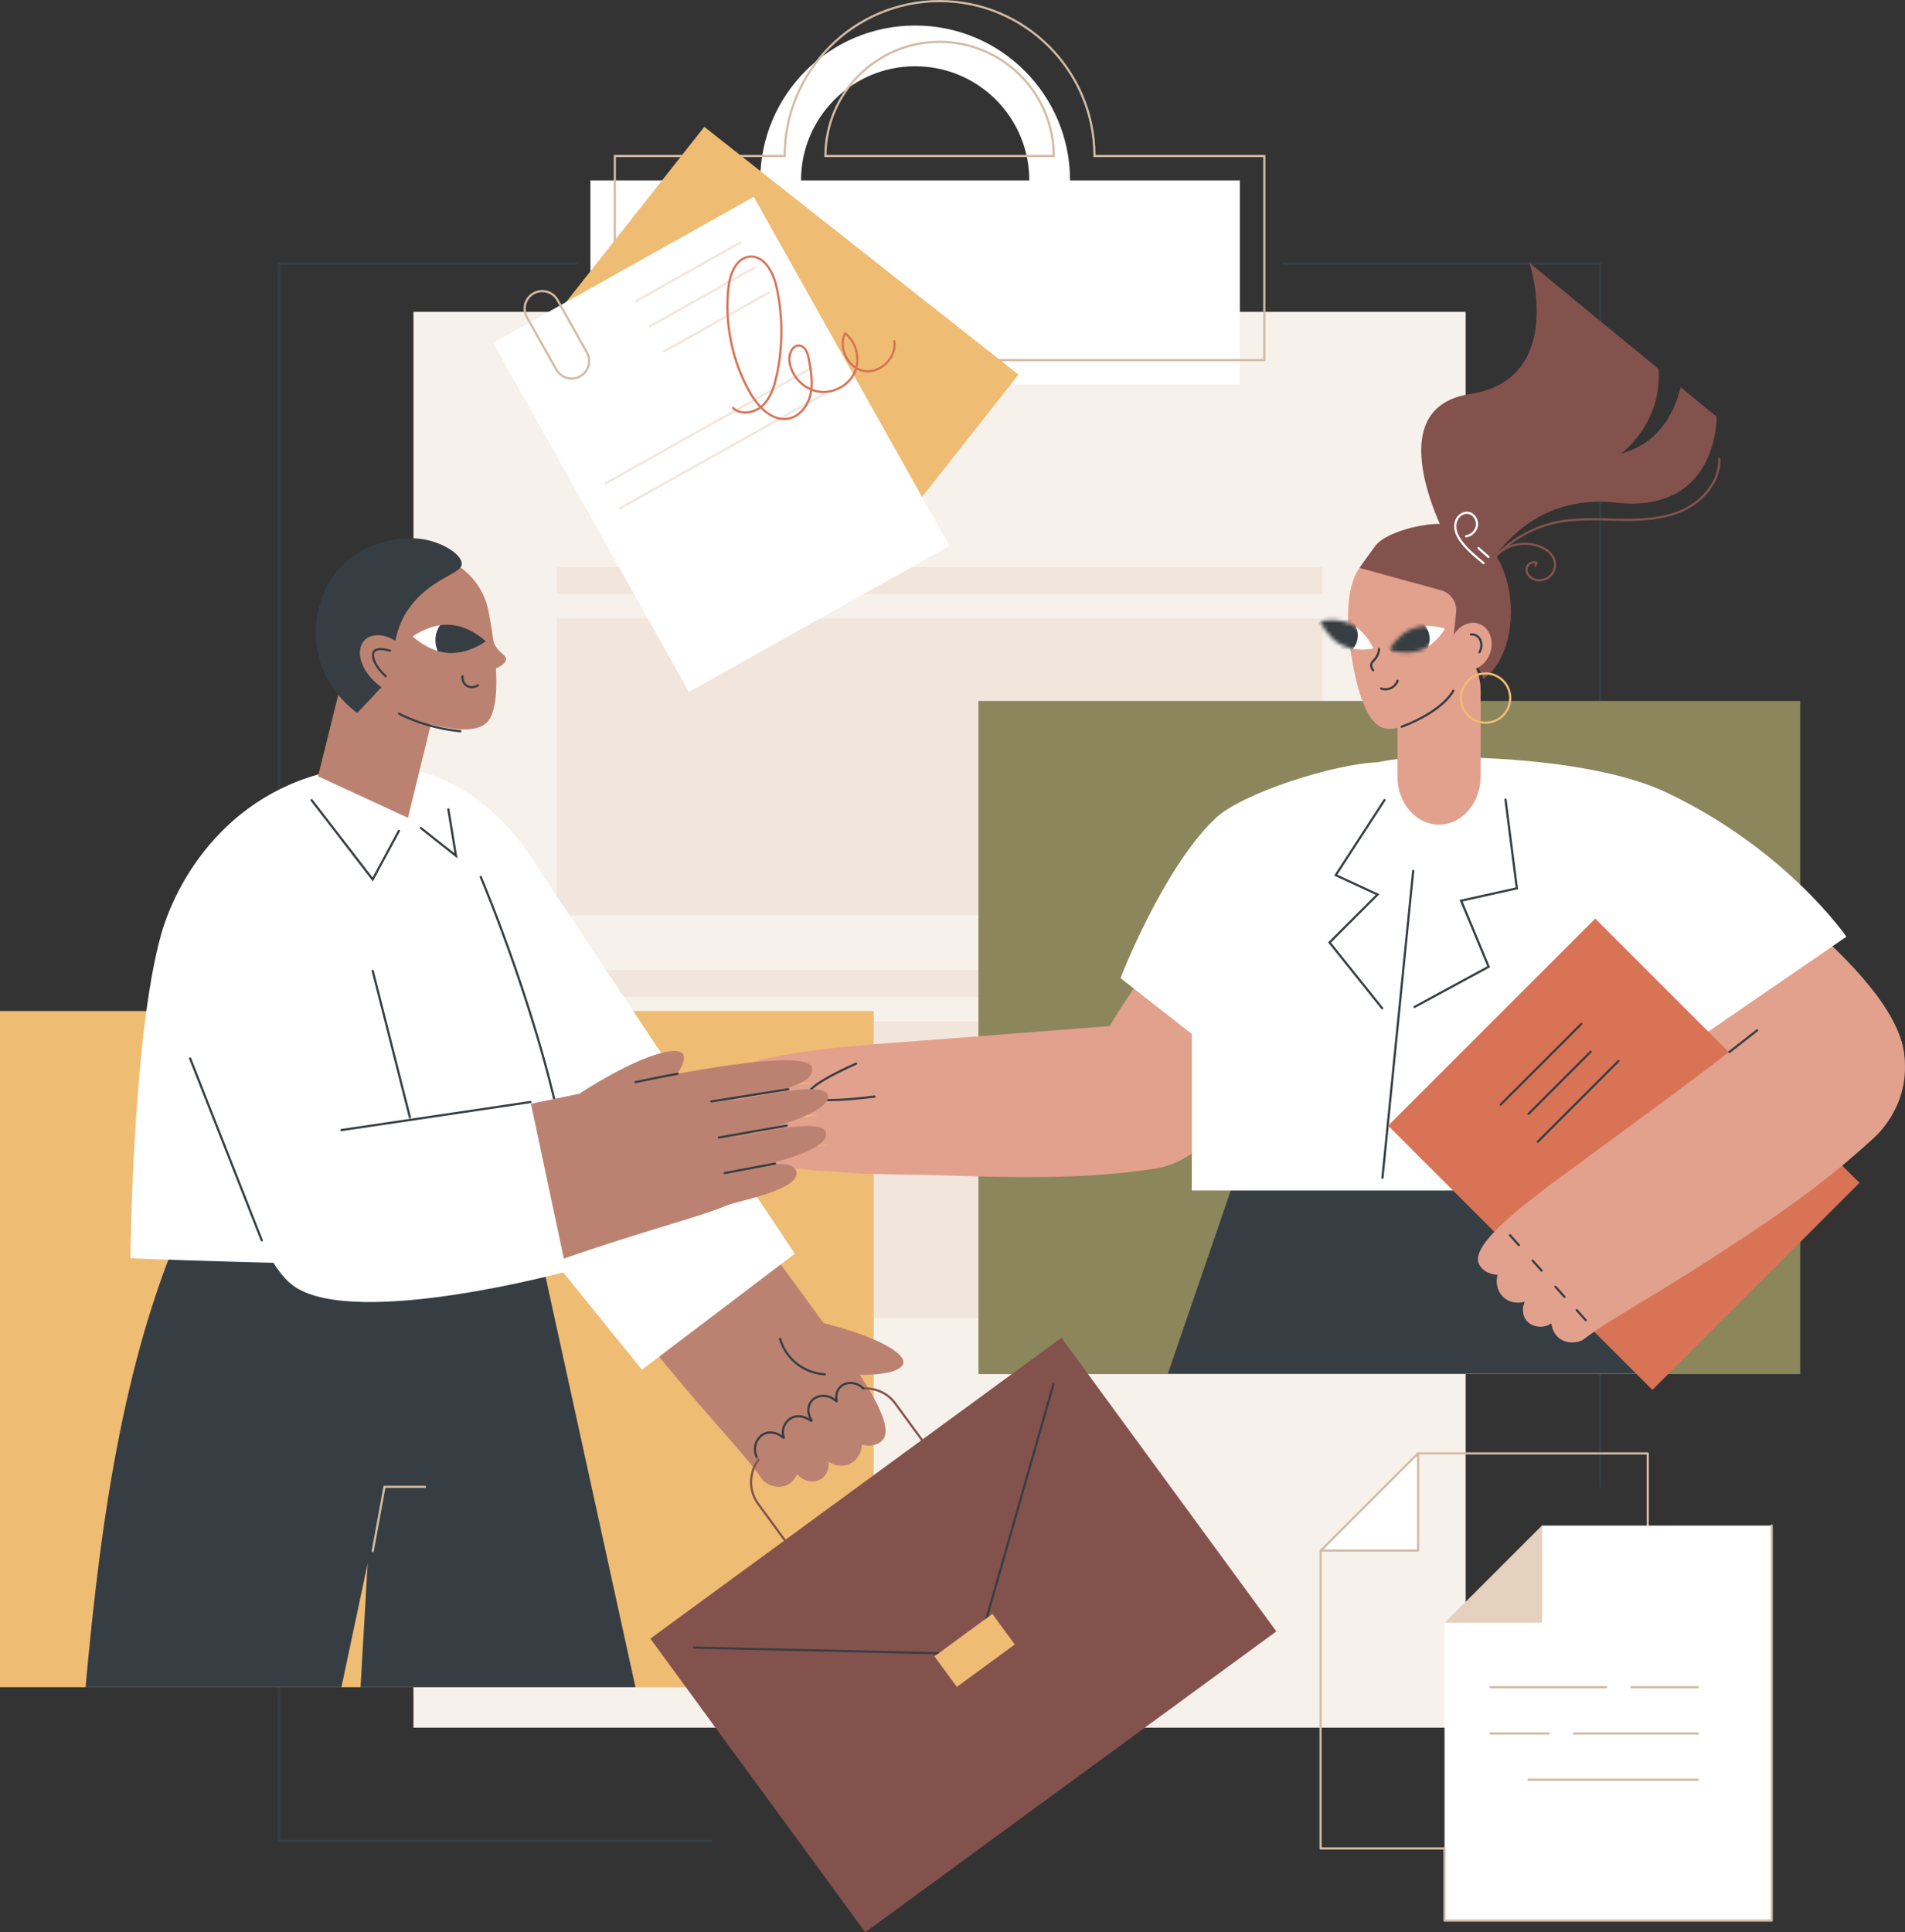 <?xml version="1.0" encoding="UTF-8"?>
<svg xmlns="http://www.w3.org/2000/svg" width="497" height="504" viewBox="0 0 497 504" fill="none">
  <rect x="0" y="0" width="497" height="504" fill="#333333" stroke="none"/>
  <g clip-path="url(#clip0_2583_21800)">
    <path d="M417.478 315.047C417.321 315.047 417.191 314.918 417.191 314.76V227.228C417.191 227.07 417.321 226.941 417.478 226.941C417.636 226.941 417.765 227.07 417.765 227.228V314.76C417.765 314.918 417.636 315.047 417.478 315.047Z" fill="#363E44"></path>
    <path d="M185.594 480.473H72.775C72.617 480.473 72.488 480.344 72.488 480.186V68.763C72.488 68.606 72.617 68.477 72.775 68.477H150.435C150.592 68.477 150.721 68.606 150.721 68.763C150.721 68.921 150.592 69.05 150.435 69.05H73.061V479.899H185.594C185.752 479.899 185.881 480.028 185.881 480.186C185.881 480.344 185.752 480.473 185.594 480.473Z" fill="#363E44"></path>
    <path d="M417.478 388.124C417.32 388.124 417.191 387.995 417.191 387.838V69.05H334.723C334.565 69.05 334.436 68.921 334.436 68.763C334.436 68.606 334.565 68.477 334.723 68.477H417.478C417.636 68.477 417.765 68.606 417.765 68.763V387.838C417.765 387.995 417.636 388.124 417.478 388.124Z" fill="#363E44"></path>
    <path d="M107.871 450.656L382.379 450.656L382.379 81.346L107.871 81.346L107.871 450.656Z" fill="#F7F1EB"></path>
    <path d="M344.991 147.935H145.262V154.948H344.991V147.935Z" fill="#F2E6DC"></path>
    <path d="M344.991 161.33H145.262V238.741H344.991V161.33Z" fill="#F2E6DC"></path>
    <path d="M344.991 253.015H145.262V260.028H344.991V253.015Z" fill="#F2E6DC"></path>
    <path d="M344.991 266.41H145.262V343.82H344.991V266.41Z" fill="#F2E6DC"></path>
    <path d="M279.17 47.057C279.17 24.743 261.077 6.654 238.758 6.654C216.439 6.654 198.346 24.743 198.346 47.057H154.035V100.302H323.481V47.057H279.17ZM208.983 47.057C208.983 30.614 222.314 17.286 238.761 17.286C255.207 17.286 268.538 30.614 268.538 47.057H208.986H208.983Z" fill="white"></path>
    <path d="M330.136 94.218H160.117V40.401H204.43C204.585 18.098 222.782 0 245.126 0C267.471 0 285.668 18.098 285.822 40.403H330.136V94.221V94.218ZM160.69 93.645H329.562V40.974H285.252V40.687C285.252 18.568 267.253 0.571 245.126 0.571C223 0.571 205.001 18.565 205.001 40.687V40.974H160.69V93.645ZM275.191 40.974H215.065V40.687C215.065 24.115 228.551 10.629 245.129 10.629C261.708 10.629 275.194 24.112 275.194 40.687V40.974H275.191ZM215.638 40.401H274.614C274.459 24.273 261.292 11.203 245.126 11.203C228.961 11.203 215.79 24.273 215.638 40.401Z" fill="#D3BBA3"></path>
    <path d="M-3.05176e-05 440.107H227.937L227.937 263.728H-3.05176e-05L-3.05176e-05 440.107Z" fill="#EFBC73"></path>
    <path d="M255.273 358.428H469.669V182.846L255.273 182.846L255.273 358.428Z" fill="#8B865C"></path>
    <path d="M304.702 358.307H430.184V286.38H329.39L304.702 358.307Z" fill="#363E44"></path>
    <path d="M351.264 251.14C340.426 267.043 311.96 314.861 292.013 302.691C282.75 297.041 278.955 288.546 287.128 272.005C293.514 259.081 310.758 238.021 315.029 230.787C327.107 237.57 339.187 244.354 351.264 251.137V251.14Z" fill="#E2A18D"></path>
    <path d="M289.262 267.674C272.982 268.948 236.141 271.793 232.389 272.051C225.372 272.533 191.346 275.226 191.673 280.177C191.882 283.337 208.914 282.31 211.895 282.365C208.406 283.202 189.954 284.662 189.857 287.551C189.751 290.688 213.412 290.903 213.596 290.958C211.054 291.25 192.379 293.011 192.729 295.728C193.136 298.88 212.692 298.756 215.874 298.558C215.656 298.954 201.952 299.456 201.932 302.577C201.914 305.356 217.566 305.422 219.721 305.746C225.378 306.431 235.777 306.254 247.596 306.649C275.354 307.579 287.77 306.83 301.259 304.851C306.492 304.082 315.89 300.296 319.195 289.01C309.705 282.408 298.752 274.283 289.262 267.68V267.674Z" fill="#E2A18D"></path>
    <path d="M216.714 287.232C212.988 287.232 210.968 286.713 210.684 285.675C210.515 285.047 209.996 283.139 223.22 277.185C223.364 277.119 223.536 277.185 223.599 277.328C223.665 277.472 223.599 277.644 223.456 277.707C211.92 282.901 211.068 284.903 211.238 285.523C211.384 286.056 213.031 287.651 228.126 285.755C228.29 285.735 228.427 285.847 228.447 286.005C228.467 286.162 228.356 286.306 228.198 286.326C223.387 286.928 219.554 287.232 216.714 287.232Z" fill="#363E44"></path>
    <path d="M316.951 274.429L292.323 255.138C292.323 255.138 303.267 226.749 316.951 213.587C324.006 206.801 348.396 199.178 359.446 198.848L316.951 274.429Z" fill="white"></path>
    <path d="M447.675 221.5C462.667 233.569 508.07 265.756 494.343 284.665C482.989 300.305 440.158 267.009 424.492 255.99C432.221 244.494 439.946 232.999 447.675 221.5Z" fill="#E2A18D"></path>
    <path d="M481.71 244.336C481.71 244.336 466.198 221.641 434.814 206.735C415.983 197.792 381.92 197.035 368.709 197.652C323.357 199.768 310.933 252.109 310.933 252.109V310.55H452.853L434.897 262.81L443.007 270.918L481.712 244.339L481.71 244.336Z" fill="white"></path>
    <path d="M360.671 307.513C360.671 307.513 360.651 307.513 360.642 307.513C360.485 307.496 360.37 307.355 360.384 307.2L368.408 227.145C368.425 226.987 368.56 226.872 368.721 226.887C368.879 226.904 368.993 227.044 368.979 227.199L360.955 307.255C360.941 307.404 360.814 307.513 360.671 307.513Z" fill="#363E44"></path>
    <path d="M360.605 263.295C360.522 263.295 360.439 263.257 360.381 263.186L346.488 245.825L358.898 233.414L348.066 228.401L360.969 208.539C361.055 208.407 361.233 208.367 361.365 208.456C361.497 208.542 361.534 208.72 361.448 208.852L348.906 228.16L359.885 233.242L347.257 245.868L360.829 262.83C360.926 262.953 360.906 263.134 360.783 263.234C360.731 263.278 360.665 263.298 360.605 263.298V263.295Z" fill="#363E44"></path>
    <path d="M369.042 262.942C368.939 262.942 368.841 262.887 368.79 262.793C368.715 262.652 368.767 262.48 368.904 262.403L388.005 252.054L380.804 234.737L395.423 231.49L392.494 208.599C392.474 208.442 392.586 208.298 392.744 208.278C392.902 208.258 393.045 208.37 393.065 208.525L396.06 231.935L381.599 235.147L388.736 252.313L369.18 262.908C369.137 262.93 369.091 262.942 369.042 262.942Z" fill="#363E44"></path>
    <path d="M431.093 362.549L485.12 308.533L416.183 239.611L362.156 293.626L431.093 362.549Z" fill="#D87355"></path>
    <path d="M391.507 288.414C391.433 288.414 391.361 288.385 391.304 288.331C391.192 288.219 391.192 288.038 391.304 287.926L412.355 266.88C412.466 266.768 412.647 266.768 412.759 266.88C412.871 266.992 412.871 267.172 412.759 267.284L391.708 288.331C391.651 288.388 391.579 288.414 391.504 288.414H391.507Z" fill="#363E44"></path>
    <path d="M401.198 298.102C401.123 298.102 401.052 298.074 400.994 298.019C400.882 297.907 400.882 297.727 400.994 297.615L422.045 276.568C422.157 276.457 422.338 276.457 422.45 276.568C422.562 276.68 422.562 276.861 422.45 276.973L401.399 298.019C401.341 298.077 401.27 298.102 401.195 298.102H401.198Z" fill="#363E44"></path>
    <path d="M398.777 290.837C398.702 290.837 398.63 290.809 398.573 290.754C398.461 290.642 398.461 290.462 398.573 290.35L414.779 274.148C414.891 274.036 415.071 274.036 415.183 274.148C415.295 274.26 415.295 274.44 415.183 274.552L398.978 290.754C398.92 290.812 398.848 290.837 398.774 290.837H398.777Z" fill="#363E44"></path>
    <path d="M456.662 270.086C442.189 281.651 406.755 307.194 403.395 309.824C397.116 314.743 383.44 324.853 385.856 329.764C386.659 331.399 388.55 332.428 390.724 332.554C390.059 334.792 390.767 337.186 392.5 338.598C394.778 340.453 397.586 339.604 397.793 339.538C397.055 341.19 397.179 343.063 398.18 344.371C399.56 346.175 402.443 346.68 404.772 345.223C404.818 345.733 405.048 347.546 406.54 348.863C408.195 350.322 410.731 350.586 412.963 349.517C418.545 345.151 428.362 339.768 439.708 332.615C466.359 315.813 477.538 307.203 488.942 296.757C493.365 292.705 499.777 283.168 495.689 270.468C482.573 270.313 469.773 270.241 456.659 270.086H456.662Z" fill="#E2A18D"></path>
    <path d="M451.174 274.716C451.088 274.716 451.005 274.678 450.948 274.604C450.85 274.478 450.873 274.3 450.997 274.202C454.68 271.334 456.987 269.53 458.257 268.523C458.381 268.426 458.561 268.446 458.662 268.569C458.759 268.693 458.739 268.873 458.616 268.971C457.342 269.977 455.036 271.784 451.349 274.653C451.298 274.693 451.235 274.713 451.174 274.713V274.716Z" fill="#363E44"></path>
    <path d="M396.269 325.092C396.192 325.092 396.112 325.06 396.054 324.997L393.713 322.381C393.607 322.264 393.619 322.083 393.736 321.977C393.854 321.871 394.035 321.882 394.141 322L396.482 324.615C396.588 324.733 396.576 324.914 396.459 325.02C396.404 325.069 396.335 325.092 396.266 325.092H396.269Z" fill="#363E44"></path>
    <path d="M402.202 331.737C402.125 331.737 402.044 331.705 401.987 331.642L399.646 329.027C399.54 328.909 399.551 328.728 399.669 328.622C399.787 328.516 399.967 328.528 400.073 328.645L402.414 331.261C402.52 331.378 402.509 331.559 402.391 331.665C402.337 331.714 402.268 331.737 402.199 331.737H402.202Z" fill="#363E44"></path>
    <path d="M408.166 338.569C408.089 338.569 408.008 338.537 407.951 338.474L405.61 335.859C405.504 335.741 405.515 335.56 405.633 335.454C405.751 335.348 405.931 335.359 406.037 335.477L408.378 338.093C408.485 338.21 408.473 338.391 408.355 338.497C408.301 338.546 408.232 338.569 408.163 338.569H408.166Z" fill="#363E44"></path>
    <path d="M413.706 344.652C413.628 344.652 413.548 344.621 413.49 344.558L411.15 341.942C411.043 341.824 411.055 341.644 411.173 341.537C411.29 341.431 411.474 341.443 411.577 341.56L413.918 344.176C414.024 344.294 414.013 344.474 413.895 344.581C413.84 344.629 413.772 344.652 413.703 344.652H413.706Z" fill="#363E44"></path>
    <path d="M375.414 215.107C381.404 215.113 386.266 209.5 386.272 202.573L386.292 180.136C386.298 173.207 381.449 167.585 375.46 167.582C369.47 167.576 364.607 173.189 364.601 180.116L364.581 202.553C364.575 209.483 369.427 215.104 375.416 215.11L375.414 215.107Z" fill="#E2A18D"></path>
    <path d="M367.964 145.695C367.097 145.69 359.122 142.056 354.673 148.133C351.362 152.656 351.087 161.78 352.535 170.855C354.242 181.541 356.752 187.691 360.043 189.532C365.238 192.443 379.215 183.615 383.874 173.729C387.239 166.593 385.994 157.905 381.18 151.584C376.38 145.28 368.517 145.701 367.964 145.698V145.695Z" fill="#E2A18D"></path>
    <path d="M371.851 163.289C371.828 163.357 371.859 163.423 371.836 163.492C371.836 163.492 371.836 163.498 371.833 163.501C371.813 164.513 371.796 165.58 371.962 166.578C372.037 167.02 372.258 167.31 372.376 167.717C372.462 168.018 372.542 168.305 372.637 168.595C375.451 166.771 376.963 163.98 376.963 163.98C376.963 163.98 374.633 163.16 371.851 163.289Z" fill="white"></path>
    <mask id="mask0_2583_21800" style="mask-type:luminance" maskUnits="userSpaceOnUse" x="362" y="163" width="15" height="8">
      <path d="M376.963 163.98C376.963 163.98 374.768 168.03 370.743 169.564C366.718 171.096 362.387 169.53 362.387 169.53C362.387 169.53 364.581 165.48 368.606 163.945C372.631 162.414 376.963 163.98 376.963 163.98Z" fill="white"></path>
    </mask>
    <g mask="url(#mask0_2583_21800)">
      <path d="M372.855 167.8C372.224 170.846 369.243 172.802 366.196 172.171C363.15 171.54 361.193 168.56 361.824 165.514C362.456 162.468 365.436 160.512 368.483 161.143C371.529 161.774 373.486 164.754 372.855 167.8Z" fill="#363E44"></path>
    </g>
    <path d="M352.923 166.099C352.633 167.258 352.627 168.19 353.046 169.254C355.857 169.733 358.287 169.148 358.287 169.148C358.287 169.148 356.844 165.695 353.812 163.564C353.321 164.295 353.129 165.276 352.923 166.099Z" fill="white"></path>
    <mask id="mask1_2583_21800" style="mask-type:luminance" maskUnits="userSpaceOnUse" x="344" y="161" width="15" height="9">
      <path d="M344.417 162.021C344.417 162.021 348.898 160.942 352.728 162.913C356.557 164.88 358.29 169.151 358.29 169.151C358.29 169.151 353.809 170.229 349.979 168.262C346.149 166.294 344.417 162.024 344.417 162.024V162.021Z" fill="white"></path>
    </mask>
    <g mask="url(#mask1_2583_21800)">
      <path d="M345.768 160.851C348.456 159.285 351.904 160.191 353.471 162.878C355.037 165.566 354.13 169.013 351.442 170.579C348.754 172.145 345.306 171.239 343.74 168.552C342.173 165.864 343.08 162.417 345.768 160.851Z" fill="#363E44"></path>
    </g>
    <path d="M383.466 102.794C408.892 98.896 399.023 68.554 399.023 68.554L432.697 96.24C433.721 110.512 422.909 118.328 422.909 118.328C433.199 115.617 437.049 106.913 438.486 101.001L447.864 108.714C447.864 108.714 448.332 134.045 421.638 131.12C394.944 128.194 385.727 152.74 385.727 152.74L378.727 143.005C378.727 143.005 358.038 106.697 383.466 102.797V102.794Z" fill="#84524D"></path>
    <path d="M386.96 177.09C386.352 173.625 379.212 166.32 379.212 166.32L379.886 159.706C380.15 157.108 378.509 154.693 375.993 153.984L354.67 148.133C354.67 148.133 354.896 147.712 358.769 142.443C360.955 139.472 367.863 137.395 372.611 136.83C396.642 133.973 399.339 168.698 386.958 177.09H386.96Z" fill="#84524D"></path>
    <path d="M387.046 147.173C386.983 147.173 386.917 147.153 386.866 147.107C384.941 145.529 382.953 143.897 381.355 141.91C380.445 140.777 379.889 139.784 379.599 138.78C379.226 137.487 379.341 136.17 379.915 135.167C380.583 133.993 381.903 133.308 383.119 133.494C383.882 133.612 384.565 134.071 385.041 134.785C385.572 135.585 385.756 136.586 385.535 137.467C385.185 138.855 383.954 139.974 382.537 140.186C382.376 140.212 382.233 140.1 382.21 139.945C382.187 139.787 382.296 139.641 382.451 139.618C383.644 139.44 384.683 138.496 384.978 137.326C385.162 136.601 385.004 135.769 384.562 135.103C384.178 134.524 383.636 134.154 383.033 134.062C382.046 133.91 380.968 134.481 380.414 135.451C379.918 136.32 379.82 137.475 380.15 138.62C380.417 139.546 380.942 140.478 381.802 141.548C383.36 143.49 385.328 145.102 387.227 146.659C387.351 146.76 387.368 146.94 387.267 147.064C387.21 147.132 387.13 147.17 387.046 147.17V147.173Z" fill="white"></path>
    <path d="M388.34 145.569C388.271 145.569 388.206 145.546 388.151 145.498L385.512 143.174C385.394 143.071 385.383 142.888 385.486 142.77C385.592 142.652 385.773 142.641 385.89 142.744L388.53 145.067C388.647 145.171 388.659 145.354 388.555 145.472C388.498 145.535 388.421 145.569 388.34 145.569Z" fill="white"></path>
    <path d="M386.395 150.239C386.344 150.239 386.292 150.224 386.243 150.196C386.108 150.112 386.068 149.935 386.151 149.8C390.558 142.75 398.057 137.559 406.21 135.918C410.719 135.009 415.398 135.126 419.925 135.241C420.978 135.267 422.028 135.293 423.078 135.307C428.285 135.376 434.312 135.109 439.421 132.614C443.957 130.4 448.449 125.555 448.266 119.73C448.26 119.573 448.386 119.441 448.544 119.435C448.696 119.432 448.834 119.555 448.839 119.713C449.029 125.793 444.373 130.833 439.674 133.13C434.455 135.68 428.356 135.95 423.069 135.881C422.017 135.866 420.964 135.841 419.911 135.815C415.418 135.703 410.771 135.585 406.324 136.483C398.324 138.095 390.965 143.186 386.639 150.107C386.585 150.193 386.49 150.241 386.395 150.241V150.239Z" fill="#84524D"></path>
    <path d="M401.602 151.641C401.184 151.641 400.768 151.581 400.366 151.458C399.144 151.082 397.928 149.949 397.965 148.509C397.985 147.763 398.458 147.026 399.17 146.63C399.784 146.289 400.443 146.272 400.977 146.585L401.175 146.699L400.857 147.715C400.808 147.867 400.647 147.95 400.498 147.904C400.346 147.855 400.263 147.695 400.309 147.545L400.484 146.992C400.165 146.889 399.801 146.937 399.448 147.135C398.917 147.431 398.55 147.99 398.536 148.526C398.504 149.668 399.543 150.606 400.532 150.913C401.875 151.326 403.427 150.915 404.394 149.894C405.358 148.873 405.679 147.302 405.191 145.982C404.747 144.783 403.634 143.731 402.059 143.02C399.491 141.858 396.407 141.815 393.811 142.905C391.212 143.995 389.083 146.223 388.114 148.868C388.059 149.017 387.896 149.094 387.746 149.037C387.597 148.982 387.523 148.819 387.577 148.67C388.601 145.879 390.85 143.524 393.593 142.374C396.335 141.224 399.589 141.27 402.3 142.495C404.015 143.269 405.234 144.436 405.733 145.782C406.296 147.299 405.929 149.109 404.815 150.287C403.992 151.159 402.799 151.644 401.605 151.644L401.602 151.641Z" fill="#84524D"></path>
    <path d="M378.733 166.796C377.539 170.057 378.805 173.516 381.559 174.526C384.315 175.536 387.517 173.711 388.713 170.45C389.909 167.189 388.641 163.73 385.887 162.721C383.131 161.711 379.929 163.535 378.733 166.796Z" fill="#E2A18D"></path>
    <path d="M385.985 170.425C385.936 170.425 385.887 170.413 385.842 170.387C385.704 170.307 385.658 170.132 385.735 169.994C385.833 169.822 385.919 169.642 385.988 169.452C386.258 168.715 386.272 167.935 386.022 167.255C385.781 166.593 385.319 166.108 384.723 165.89C384.421 165.781 384.106 165.744 383.779 165.781C383.621 165.798 383.481 165.686 383.46 165.529C383.443 165.371 383.555 165.23 383.713 165.21C384.129 165.164 384.533 165.21 384.918 165.351C385.675 165.629 386.258 166.234 386.559 167.057C386.854 167.863 386.84 168.784 386.524 169.647C386.444 169.865 386.346 170.077 386.232 170.278C386.18 170.37 386.083 170.422 385.982 170.422L385.985 170.425Z" fill="#363E44"></path>
    <path d="M358.241 175.114C358.158 175.114 358.075 175.077 358.017 175.008C357.584 174.471 357.389 173.932 357.441 173.41C357.495 172.837 357.828 172.472 358.181 172.085C358.425 171.818 358.7 171.517 358.944 171.096C359.251 170.556 359.438 169.937 359.498 169.249C359.512 169.091 359.647 168.973 359.808 168.988C359.965 169.002 360.083 169.14 360.069 169.297C360.003 170.069 359.79 170.769 359.443 171.38C359.168 171.859 358.87 172.186 358.606 172.472C358.281 172.825 358.049 173.08 358.012 173.462C357.977 173.829 358.129 174.228 358.465 174.646C358.565 174.77 358.545 174.95 358.422 175.051C358.37 175.094 358.304 175.114 358.241 175.114Z" fill="#363E44"></path>
    <path d="M361.474 180.084C360.909 180.084 360.459 179.958 360.226 179.875C360.077 179.821 360 179.657 360.052 179.508C360.106 179.359 360.27 179.281 360.419 179.333C360.766 179.456 361.684 179.697 362.691 179.258C363.81 178.768 364.246 177.773 364.352 177.48C364.406 177.331 364.57 177.254 364.719 177.308C364.868 177.363 364.946 177.526 364.891 177.675C364.765 178.022 364.248 179.201 362.92 179.783C362.404 180.01 361.905 180.084 361.474 180.084Z" fill="#363E44"></path>
    <path d="M365.709 189.848C365.594 189.848 365.485 189.776 365.442 189.661C365.384 189.512 365.459 189.348 365.608 189.291C376.466 185.172 378.882 180.073 378.905 180.021C378.971 179.878 379.14 179.812 379.284 179.878C379.427 179.944 379.493 180.113 379.427 180.256C379.329 180.474 376.891 185.623 365.812 189.825C365.777 189.836 365.743 189.845 365.712 189.845L365.709 189.848Z" fill="#363E44"></path>
    <path d="M387.583 188.798C384.642 188.798 381.934 186.847 381.111 183.879C380.632 182.152 380.856 180.34 381.739 178.782C382.623 177.222 384.06 176.101 385.79 175.622C389.359 174.632 393.062 176.732 394.052 180.297C395.039 183.862 392.942 187.567 389.376 188.557C388.779 188.723 388.177 188.801 387.586 188.801L387.583 188.798ZM381.665 183.724C382.568 186.985 385.959 188.904 389.218 188C392.48 187.097 394.399 183.71 393.495 180.449C392.592 177.188 389.204 175.269 385.939 176.172C384.358 176.611 383.045 177.638 382.236 179.063C381.427 180.489 381.223 182.147 381.662 183.724H381.665Z" fill="#EFBC73"></path>
    <path d="M429.883 482.443H344.526C344.368 482.443 344.239 482.314 344.239 482.156V404.456C344.239 404.361 344.288 404.269 344.368 404.218L359.532 394.125L369.728 378.964C369.782 378.883 369.871 378.837 369.966 378.837H429.883C430.04 378.837 430.17 378.967 430.17 379.124V482.159C430.17 482.317 430.04 482.446 429.883 482.446V482.443ZM344.813 481.869H429.596V379.408H370.118L359.974 394.489C359.954 394.52 359.925 394.546 359.894 394.566L344.81 404.608V481.869H344.813Z" fill="#D3BBA3"></path>
    <path d="M369.966 404.453H344.595L369.966 379.087V404.453Z" fill="white"></path>
    <path d="M369.966 404.74H344.595C344.48 404.74 344.374 404.671 344.331 404.562C344.285 404.456 344.311 404.332 344.394 404.249L369.765 378.883C369.848 378.8 369.972 378.777 370.078 378.82C370.184 378.863 370.256 378.969 370.256 379.084V404.45C370.256 404.608 370.127 404.737 369.969 404.737L369.966 404.74ZM345.286 404.166H369.679V379.778L345.286 404.166Z" fill="#D3BBA3"></path>
    <path d="M462.231 500.974H376.871V423.274L392.084 413.146L402.314 397.939H462.231V500.974Z" fill="white"></path>
    <path d="M419.056 440.393H388.877C388.719 440.393 388.59 440.264 388.59 440.107C388.59 439.949 388.719 439.82 388.877 439.82H419.056C419.214 439.82 419.343 439.949 419.343 440.107C419.343 440.264 419.214 440.393 419.056 440.393Z" fill="#D3BBA3"></path>
    <path d="M442.933 440.393H425.637C425.479 440.393 425.35 440.264 425.35 440.107C425.35 439.949 425.479 439.82 425.637 439.82H442.933C443.09 439.82 443.219 439.949 443.219 440.107C443.219 440.264 443.09 440.393 442.933 440.393Z" fill="#D3BBA3"></path>
    <path d="M404.044 452.454H388.877C388.719 452.454 388.59 452.325 388.59 452.167C388.59 452.009 388.719 451.88 388.877 451.88H404.044C404.202 451.88 404.331 452.009 404.331 452.167C404.331 452.325 404.202 452.454 404.044 452.454Z" fill="#D3BBA3"></path>
    <path d="M442.933 452.454H410.628C410.47 452.454 410.341 452.325 410.341 452.167C410.341 452.009 410.47 451.88 410.628 451.88H442.933C443.09 451.88 443.219 452.009 443.219 452.167C443.219 452.325 443.09 452.454 442.933 452.454Z" fill="#D3BBA3"></path>
    <path d="M442.933 464.512H398.751C398.593 464.512 398.464 464.382 398.464 464.225C398.464 464.067 398.593 463.938 398.751 463.938H442.933C443.09 463.938 443.22 464.067 443.22 464.225C443.22 464.382 443.09 464.512 442.933 464.512Z" fill="#D3BBA3"></path>
    <path d="M402.314 423.273H376.943L402.314 397.908V423.273Z" fill="#E6D0BE"></path>
    <path d="M462.231 501.261H376.874C376.716 501.261 376.587 501.132 376.587 500.974V482.156C376.587 481.999 376.716 481.869 376.874 481.869C377.032 481.869 377.161 481.999 377.161 482.156V500.687H461.944V397.939C461.944 397.782 462.073 397.652 462.231 397.652C462.388 397.652 462.518 397.782 462.518 397.939V500.974C462.518 501.132 462.388 501.261 462.231 501.261Z" fill="#D3BBA3"></path>
    <path d="M22.33 440.107C26.381 394.584 32.856 350.925 49.606 315.185H138.423L165.785 440.107H94.058L95.922 407.806L89.072 440.107H22.33Z" fill="#363E44"></path>
    <path d="M97.242 404.883C97.225 404.883 97.208 404.883 97.191 404.877C97.036 404.849 96.932 404.699 96.961 404.545L100.068 387.551H110.872C111.029 387.551 111.158 387.68 111.158 387.838C111.158 387.995 111.029 388.124 110.872 388.124H100.547L97.523 404.648C97.497 404.785 97.377 404.883 97.242 404.883Z" fill="#D3BBA3"></path>
    <path d="M124.977 277.455C137.014 271.151 149.049 264.849 161.086 258.545C165.857 267.193 172.874 281.312 181.819 299.012C191.965 314.17 217.391 348.404 219.744 351.854C224.156 358.316 233.938 371.822 230.22 375.697C228.984 376.985 226.91 377.389 224.841 376.861C224.798 379.15 223.424 381.178 221.384 381.984C218.705 383.042 216.33 381.416 216.158 381.293C216.358 383.054 215.684 384.772 214.362 385.698C212.534 386.974 209.691 386.593 207.947 384.536C207.752 385.001 207.001 386.627 205.213 387.416C203.234 388.291 200.784 387.783 199.017 386.123C195.092 380.383 187.516 372.442 179.03 362.389C159.104 338.775 151.209 327.412 143.65 314.261C142.032 311.448 128.491 282.953 124.977 277.458V277.455Z" fill="#BC8271"></path>
    <path d="M215.208 358.781C215.208 358.781 215.197 358.781 215.191 358.781C213.458 358.677 210.107 358.11 207.133 355.471C204.806 353.406 203.727 350.982 203.231 349.313C203.185 349.161 203.274 349 203.423 348.957C203.575 348.911 203.736 349 203.779 349.149C204.252 350.747 205.285 353.064 207.511 355.041C210.357 357.565 213.564 358.11 215.222 358.207C215.38 358.216 215.501 358.353 215.492 358.511C215.483 358.663 215.357 358.781 215.205 358.781H215.208Z" fill="#363E44"></path>
    <path d="M219.698 358.359C231.227 359.351 235.599 357.269 235.697 355.436C235.863 352.356 226.367 347.477 209.697 343.904C212.121 348.18 217.274 354.083 219.698 358.359Z" fill="#BC8271"></path>
    <path d="M135.81 219.602L207.356 327.022L167.481 357.292L90.331 261.935L135.81 219.602Z" fill="white"></path>
    <path d="M276.921 348.955L169.671 427.434L225.739 504.024L332.989 425.546L276.921 348.955Z" fill="#84524D"></path>
    <path d="M212.925 406.547C209.878 406.547 206.869 405.147 204.935 402.505L197.568 392.444C196.008 390.313 195.371 387.703 195.775 385.096C196.18 382.486 197.574 380.191 199.705 378.631L219.99 363.788C222.122 362.228 224.732 361.591 227.34 361.996C229.951 362.4 232.246 363.794 233.803 365.925L241.17 375.987C242.731 378.118 243.368 380.728 242.963 383.335C242.559 385.945 241.165 388.239 239.033 389.799L218.748 404.645C216.993 405.93 214.947 406.549 212.922 406.549L212.925 406.547ZM225.811 362.452C223.849 362.452 221.944 363.071 220.332 364.25L200.047 379.093C198.039 380.561 196.725 382.724 196.343 385.182C195.962 387.64 196.561 390.098 198.03 392.103L205.397 402.164C208.429 406.306 214.267 407.209 218.41 404.177L238.695 389.332C242.837 386.3 243.741 380.464 240.708 376.322L233.342 366.261C231.873 364.253 229.71 362.939 227.251 362.561C226.769 362.486 226.287 362.449 225.808 362.449L225.811 362.452Z" fill="#84524D"></path>
    <path d="M254.926 431.772L181.059 430.059C180.901 430.057 180.775 429.925 180.777 429.767C180.78 429.609 180.909 429.477 181.07 429.486L254.493 431.19L274.545 361.032C274.589 360.88 274.749 360.791 274.901 360.834C275.053 360.877 275.142 361.038 275.099 361.19L254.926 431.775V431.772Z" fill="#363E44"></path>
    <path d="M258.907 420.991L243.793 432.05L249.63 440.024L264.744 428.964L258.907 420.991Z" fill="#EFBC73"></path>
    <path d="M198.75 382.314C197.528 379.638 195.944 375.565 199.786 373.838C201.177 373.213 202.999 373.818 204.295 374.986C204.384 375.066 204.522 374.986 204.482 374.874C203.799 372.952 204.657 370.798 206.524 369.834C208.194 368.971 209.978 369.499 211.55 370.583C211.659 370.658 211.791 370.54 211.72 370.431C210.4 368.461 210.696 366.06 212.359 364.847C213.94 363.694 216.499 363.866 218.12 365.446C218.2 365.526 218.341 365.452 218.312 365.343C217.939 363.915 218.381 362.44 219.445 361.566C220.974 360.312 224.296 360.507 226.373 363.622L198.747 382.314H198.75Z" fill="#BC8271"></path>
    <path d="M197.425 380.36C197.316 380.36 197.212 380.297 197.164 380.194C196.538 378.826 196.515 377.343 197.098 376.018C197.617 374.831 198.566 373.939 199.7 373.569C201.082 373.116 202.743 373.454 204.06 374.426C203.658 372.522 204.597 370.514 206.395 369.585C207.807 368.856 209.43 368.994 211.126 369.978C210.159 368.022 210.564 365.81 212.196 364.62C213.825 363.43 216.258 363.576 217.939 364.907C217.756 363.539 218.252 362.185 219.27 361.35C220.971 359.957 223.791 360.238 225.427 361.967C225.536 362.082 225.53 362.263 225.415 362.372C225.3 362.481 225.12 362.475 225.011 362.36C223.576 360.843 221.112 360.582 219.635 361.795C218.662 362.592 218.255 363.96 218.596 365.277C218.642 365.449 218.567 365.627 218.412 365.716C218.252 365.808 218.057 365.785 217.925 365.656C216.467 364.236 214.049 363.978 212.534 365.085C210.982 366.218 210.736 368.449 211.964 370.279C212.073 370.44 212.052 370.649 211.915 370.784C211.774 370.921 211.559 370.942 211.393 370.827C210.194 369.998 208.398 369.201 206.662 370.098C204.941 370.987 204.123 373.001 204.757 374.785C204.817 374.957 204.757 375.143 204.605 375.244C204.45 375.347 204.247 375.333 204.106 375.206C202.884 374.105 201.226 373.678 199.877 374.119C198.899 374.438 198.079 375.218 197.623 376.253C197.109 377.429 197.129 378.746 197.686 379.962C197.752 380.105 197.686 380.277 197.545 380.343C197.508 380.36 197.465 380.369 197.428 380.369L197.425 380.36Z" fill="#363E44"></path>
    <path d="M42.007 243.86C46.488 227.905 61.836 202.961 94.333 199.941C121.89 197.379 142.041 220.64 148.894 246.806C153.625 264.866 145.156 308.279 147.649 328.215C122.966 331.952 34.026 328.215 34.026 328.215C34.026 328.215 34.54 270.448 42.007 243.86Z" fill="white"></path>
    <path d="M147.649 301.92C147.511 301.92 147.391 301.819 147.365 301.679C141.825 268.248 125.324 229.241 125.158 228.851C125.095 228.705 125.164 228.536 125.31 228.476C125.456 228.412 125.626 228.481 125.686 228.628C125.852 229.018 142.382 268.09 147.93 301.587C147.956 301.742 147.85 301.891 147.695 301.917C147.681 301.917 147.663 301.92 147.649 301.92Z" fill="#363E44"></path>
    <path d="M108.359 268.638C126.308 336.395 109.635 331.396 97.908 334.095C88.452 336.269 73.251 307.754 65.557 278.963L108.359 268.638Z" fill="white"></path>
    <path d="M103.625 295.085C121.426 291.443 161.694 283.154 165.785 282.276C173.436 280.633 210.366 273.121 211.82 278.444C213.392 284.192 194.04 286.028 190.87 287.003C194.857 286.825 215.159 281.493 216.031 285.772C217.133 291.179 191.876 296.602 191.696 296.714C194.501 296.244 214.431 291.15 215.475 295.398C216.829 300.907 195.061 304.774 191.598 305.542C191.954 305.898 206.435 301.014 207.741 305.551C209.126 310.364 191.899 313.401 189.693 314.408C183.855 316.88 172.679 319.889 160.162 323.944C130.769 333.472 117.343 339.822 102.228 338.523C95.463 337.941 87.795 330.03 81.295 318.463C89.41 308.485 95.509 305.066 103.625 295.088V295.085Z" fill="#BC8271"></path>
    <path d="M185.594 287.591C185.456 287.591 185.333 287.49 185.31 287.35C185.284 287.192 185.393 287.046 185.548 287.023L205.629 283.839C205.787 283.813 205.933 283.922 205.956 284.077C205.982 284.235 205.873 284.381 205.718 284.404L185.637 287.588C185.623 287.588 185.605 287.591 185.591 287.591H185.594Z" fill="#363E44"></path>
    <path d="M187.533 297.004C187.395 297.004 187.275 296.906 187.252 296.766C187.226 296.611 187.329 296.462 187.484 296.433L205.208 293.333C205.365 293.304 205.512 293.41 205.54 293.565C205.566 293.72 205.463 293.869 205.308 293.898L187.585 296.998C187.568 297.001 187.55 297.004 187.536 297.004H187.533Z" fill="#363E44"></path>
    <path d="M189.057 306.279C188.922 306.279 188.801 306.185 188.775 306.047C188.747 305.892 188.847 305.74 189.005 305.712L202.161 303.219C202.319 303.19 202.468 303.291 202.497 303.449C202.525 303.603 202.425 303.756 202.267 303.784L189.111 306.277C189.094 306.279 189.074 306.282 189.057 306.282V306.279Z" fill="#363E44"></path>
    <path d="M168.843 288.196C177.699 280.747 179.314 276.184 178.089 274.819C176.029 272.521 165.395 276.075 151.08 285.331C155.819 286.641 164.104 286.885 168.843 288.196Z" fill="#BC8271"></path>
    <path d="M165.785 282.56C165.653 282.56 165.533 282.468 165.504 282.333C165.47 282.179 165.57 282.027 165.725 281.992C167.266 281.662 171.428 280.785 176.758 279.801C176.913 279.772 177.062 279.875 177.094 280.03C177.123 280.185 177.019 280.334 176.864 280.366C171.54 281.35 167.386 282.224 165.848 282.554C165.828 282.56 165.808 282.56 165.788 282.56H165.785Z" fill="#363E44"></path>
    <path d="M147.81 331.668C147.81 331.668 93.536 346.462 77.026 335.735C67.55 329.577 61.377 303.804 61.377 303.804L138.423 287.453L147.81 331.665V331.668Z" fill="white"></path>
    <path d="M68.299 323.83C68.184 323.83 68.076 323.761 68.032 323.649L49.337 276.196C49.279 276.049 49.351 275.883 49.497 275.823C49.644 275.765 49.81 275.837 49.87 275.983L68.566 323.437C68.623 323.583 68.552 323.749 68.405 323.809C68.371 323.824 68.337 323.83 68.299 323.83Z" fill="#363E44"></path>
    <path d="M89.072 295.065C88.931 295.065 88.811 294.962 88.788 294.821C88.765 294.664 88.874 294.517 89.029 294.494L138.38 287.169C138.538 287.146 138.681 287.255 138.707 287.41C138.73 287.568 138.621 287.714 138.466 287.737L89.115 295.062C89.115 295.062 89.086 295.065 89.072 295.065Z" fill="#363E44"></path>
    <path d="M106.936 291.744C106.807 291.744 106.692 291.658 106.657 291.529L96.964 253.316C96.924 253.162 97.018 253.007 97.17 252.969C97.322 252.929 97.48 253.024 97.52 253.176L107.214 291.388C107.254 291.543 107.159 291.698 107.007 291.735C106.984 291.741 106.961 291.744 106.936 291.744Z" fill="#363E44"></path>
    <path d="M119.352 223.912L109.629 216.217C109.506 216.12 109.483 215.939 109.583 215.816C109.681 215.692 109.862 215.669 109.988 215.77L118.548 222.544L116.686 211.164C116.661 211.009 116.767 210.859 116.925 210.834C117.082 210.808 117.229 210.914 117.254 211.072L119.357 223.912H119.352Z" fill="#363E44"></path>
    <path d="M97.285 229.927L81.068 208.886C80.971 208.76 80.993 208.579 81.12 208.485C81.246 208.387 81.427 208.41 81.521 208.536L97.199 228.874L103.823 216.59C103.898 216.449 104.073 216.398 104.21 216.472C104.351 216.547 104.403 216.722 104.328 216.86L97.285 229.921V229.927Z" fill="#363E44"></path>
    <path d="M82.973 202.49L106.439 213.326L116.968 170.321L92.15 165.557L82.973 202.49Z" fill="#BC8271"></path>
    <path d="M126.971 188.52C121.776 193.542 103.682 186.116 103.682 186.116L90.314 166.641C88.785 156.594 96.574 146.292 106.623 144.763C116.672 143.235 126.062 150.141 127.591 160.188C127.591 160.188 132.264 183.403 126.971 188.517V188.52Z" fill="#BC8271"></path>
    <path d="M107.684 166.016C107.684 166.016 110.751 163.713 114.776 163.102C115.634 162.973 115.06 170.069 114.188 169.805C110.355 168.643 107.684 166.019 107.684 166.019V166.016Z" fill="white"></path>
    <path d="M117.455 162.979C122.717 163.329 126.736 167.284 126.736 167.284C126.736 167.284 122.226 170.671 116.968 170.321C115.992 170.255 115.057 170.066 114.185 169.802C113.238 167.683 113.393 165.144 114.785 163.105C115.639 162.976 116.534 162.919 117.455 162.979Z" fill="#363E44"></path>
    <path d="M120.467 147.19C120.665 144.313 113.64 140.114 106.525 140.395C97.807 140.739 88.151 145.016 84.16 155.49C80.325 165.554 82.388 177.781 93.18 185.993C95.211 183.822 97.024 181.963 99.514 179.278C94.003 175.197 92.959 170.149 94.611 167.631C96.02 165.48 99.267 164.812 103.146 167.152C103.766 164.281 104.876 160.007 109.363 155.57C114.555 150.436 120.315 149.421 120.467 147.193V147.19Z" fill="#363E44"></path>
    <path d="M120.109 191.021C120.109 191.021 120.092 191.021 120.083 191.021C110.608 190.129 104.001 186.42 103.935 186.383C103.797 186.305 103.748 186.13 103.826 185.993C103.903 185.855 104.078 185.806 104.216 185.887C104.282 185.924 110.788 189.569 120.135 190.45C120.293 190.464 120.407 190.605 120.393 190.762C120.379 190.912 120.255 191.023 120.109 191.023V191.021Z" fill="#363E44"></path>
    <path d="M123.098 179.542C122.504 179.542 121.922 179.362 121.44 178.997C120.192 178.051 120.367 176.448 120.376 176.379C120.396 176.221 120.536 176.109 120.694 176.129C120.852 176.149 120.964 176.29 120.944 176.448C120.944 176.462 120.795 177.793 121.784 178.541C122.567 179.135 123.701 179.112 124.541 178.487C124.667 178.392 124.848 178.418 124.943 178.547C125.037 178.673 125.012 178.854 124.882 178.949C124.349 179.344 123.718 179.545 123.095 179.545L123.098 179.542Z" fill="#363E44"></path>
    <path d="M128.302 165.537C128.371 166.352 128.704 167.648 129.441 168.795C130.33 170.184 131.902 170.889 132.017 171.83C132.094 172.461 131.535 173.511 129.028 174.509L128.302 165.534V165.537Z" fill="#BC8271"></path>
    <path d="M100.596 176.637C100.527 176.637 100.458 176.611 100.403 176.562C97.325 173.775 96.45 170.892 97.38 169.719C98.381 168.454 101.287 169.28 101.858 169.458C102.01 169.504 102.093 169.664 102.047 169.816C102.001 169.969 101.841 170.052 101.689 170.006C100.555 169.653 98.467 169.269 97.83 170.075C97.176 170.901 97.842 173.465 100.791 176.138C100.908 176.244 100.917 176.425 100.811 176.542C100.753 176.605 100.676 176.637 100.599 176.637H100.596Z" fill="#363E44"></path>
    <path d="M183.744 33.087L135.489 94.263L217.46 158.893L265.715 97.717L183.744 33.087Z" fill="#EFBC73"></path>
    <path d="M196.65 51.345L128.679 89.45L179.736 180.486L247.707 142.382L196.65 51.345Z" fill="white"></path>
    <path d="M149.138 99.042C148.696 99.042 148.251 98.982 147.813 98.859C146.562 98.506 145.523 97.689 144.889 96.559L137.218 82.883C136.584 81.75 136.426 80.44 136.779 79.189C137.132 77.939 137.95 76.9 139.08 76.267C140.213 75.633 141.524 75.475 142.775 75.828C144.026 76.18 145.064 76.998 145.698 78.128L153.369 91.803C154.68 94.141 153.845 97.109 151.507 98.42C150.77 98.833 149.958 99.042 149.138 99.042ZM141.452 76.215C140.727 76.215 140.012 76.401 139.361 76.766C138.363 77.325 137.64 78.24 137.33 79.344C137.02 80.445 137.158 81.604 137.717 82.602L145.388 96.278C145.948 97.276 146.863 97.996 147.967 98.308C149.069 98.618 150.228 98.48 151.226 97.921C153.289 96.765 154.026 94.147 152.87 92.084L145.199 78.409C144.64 77.411 143.725 76.691 142.62 76.378C142.236 76.269 141.843 76.215 141.452 76.215Z" fill="#D3BBA3"></path>
    <path d="M165.891 78.836C165.791 78.836 165.693 78.785 165.642 78.69C165.564 78.552 165.613 78.377 165.751 78.3L193.11 62.961C193.248 62.884 193.423 62.933 193.5 63.07C193.578 63.208 193.529 63.383 193.391 63.46L166.032 78.799C165.986 78.825 165.94 78.836 165.891 78.836Z" fill="#F2E6DC"></path>
    <path d="M169.572 85.393C169.472 85.393 169.374 85.341 169.322 85.247C169.245 85.109 169.294 84.934 169.431 84.857L196.791 69.518C196.928 69.44 197.103 69.489 197.181 69.627C197.258 69.764 197.209 69.939 197.072 70.017L169.712 85.356C169.667 85.382 169.621 85.393 169.572 85.393Z" fill="#F2E6DC"></path>
    <path d="M173.25 91.952C173.149 91.952 173.052 91.901 173 91.806C172.923 91.668 172.971 91.493 173.109 91.416L200.468 76.077C200.606 76 200.781 76.049 200.859 76.186C200.936 76.324 200.887 76.499 200.75 76.576L173.39 91.915C173.344 91.941 173.298 91.952 173.25 91.952Z" fill="#F2E6DC"></path>
    <path d="M158.045 126.344C157.945 126.344 157.847 126.293 157.796 126.198C157.718 126.06 157.767 125.885 157.905 125.808L211.505 95.755C211.642 95.678 211.817 95.727 211.895 95.865C211.972 96.002 211.923 96.177 211.786 96.255L158.186 126.307C158.14 126.333 158.094 126.344 158.045 126.344Z" fill="#F2E6DC"></path>
    <path d="M161.723 132.904C161.623 132.904 161.525 132.852 161.473 132.757C161.396 132.62 161.445 132.445 161.582 132.367L215.182 102.315C215.32 102.238 215.495 102.286 215.572 102.424C215.65 102.562 215.601 102.737 215.463 102.814L161.864 132.866C161.818 132.892 161.772 132.904 161.723 132.904Z" fill="#F2E6DC"></path>
    <path d="M204.551 109.577C202.118 109.577 200.032 108.183 198.437 106.574C196.303 108.089 193.119 108.533 191.056 106.643C190.938 106.537 190.933 106.353 191.039 106.239C191.145 106.121 191.329 106.115 191.443 106.221C193.211 107.842 196.082 107.495 198.036 106.155C196.687 104.693 195.741 103.135 195.285 102.321C190.703 94.101 188.738 84.421 189.745 75.065C190.155 71.25 191.885 67.04 195.5 66.67C199.479 66.263 201.937 70.722 202.829 74.669C204.588 82.445 204.577 90.665 202.798 98.434C202.195 101.067 201.283 104.03 199.091 106.049C199.025 106.109 198.959 106.17 198.891 106.227C200.681 108.02 203.085 109.491 205.87 108.86C208.811 108.192 210.673 105.243 211.215 102.619C211.272 102.347 211.318 102.071 211.355 101.796C208.386 100.491 206.12 97.606 205.678 94.333C205.489 92.922 205.956 91.344 206.817 90.498C207.348 89.976 207.996 89.755 208.69 89.859C210.013 90.056 210.899 91.344 211.321 93.682C211.757 96.1 212.242 98.796 211.978 101.429C212.437 101.604 212.913 101.738 213.401 101.827C217.073 102.504 221.046 100.505 222.641 97.175C222.805 96.837 222.939 96.487 223.048 96.128C221.978 95.437 221.063 94.419 220.429 93.177C219.353 91.069 219.285 88.688 220.243 86.813C220.283 86.735 220.352 86.681 220.435 86.663C220.518 86.646 220.604 86.663 220.673 86.718C223.35 88.795 224.532 92.563 223.717 95.862C224.296 96.183 224.916 96.401 225.559 96.504C227.458 96.805 229.515 96.062 231.058 94.516C232.601 92.971 233.342 90.914 233.037 89.015C233.012 88.858 233.118 88.711 233.276 88.686C233.43 88.66 233.58 88.769 233.603 88.924C233.935 91.003 233.135 93.246 231.462 94.921C229.79 96.596 227.549 97.399 225.47 97.069C224.807 96.963 224.161 96.745 223.559 96.427C223.45 96.765 223.318 97.098 223.163 97.422C221.462 100.976 217.222 103.112 213.3 102.39C212.824 102.303 212.362 102.174 211.909 102.011C211.875 102.252 211.832 102.493 211.783 102.731C211.203 105.539 209.192 108.694 206.005 109.416C205.509 109.528 205.027 109.58 204.556 109.58L204.551 109.577ZM195.999 67.215C195.855 67.215 195.709 67.223 195.56 67.238C192.287 67.573 190.706 71.531 190.319 75.122C189.323 84.36 191.265 93.92 195.79 102.04C196.234 102.837 197.172 104.377 198.495 105.808C198.566 105.748 198.638 105.688 198.704 105.625C200.781 103.712 201.656 100.852 202.238 98.305C204 90.616 204.008 82.487 202.27 74.795C201.464 71.233 199.352 67.218 195.999 67.218V67.215ZM208.358 90.401C207.939 90.401 207.557 90.567 207.222 90.9C206.493 91.617 206.085 93.025 206.249 94.247C206.653 97.264 208.713 99.931 211.421 101.188C211.639 98.684 211.175 96.1 210.756 93.776C210.383 91.706 209.66 90.576 208.607 90.418C208.524 90.406 208.441 90.398 208.36 90.398L208.358 90.401ZM220.601 87.395C219.89 89.053 220.01 91.089 220.94 92.913C221.496 94.006 222.282 94.907 223.203 95.54C223.857 92.618 222.859 89.337 220.601 87.395Z" fill="#D87355"></path>
  </g>
  <defs>
    <clipPath id="clip0_2583_21800">
      <rect width="497" height="504" fill="white"></rect>
    </clipPath>
  </defs>
</svg>
